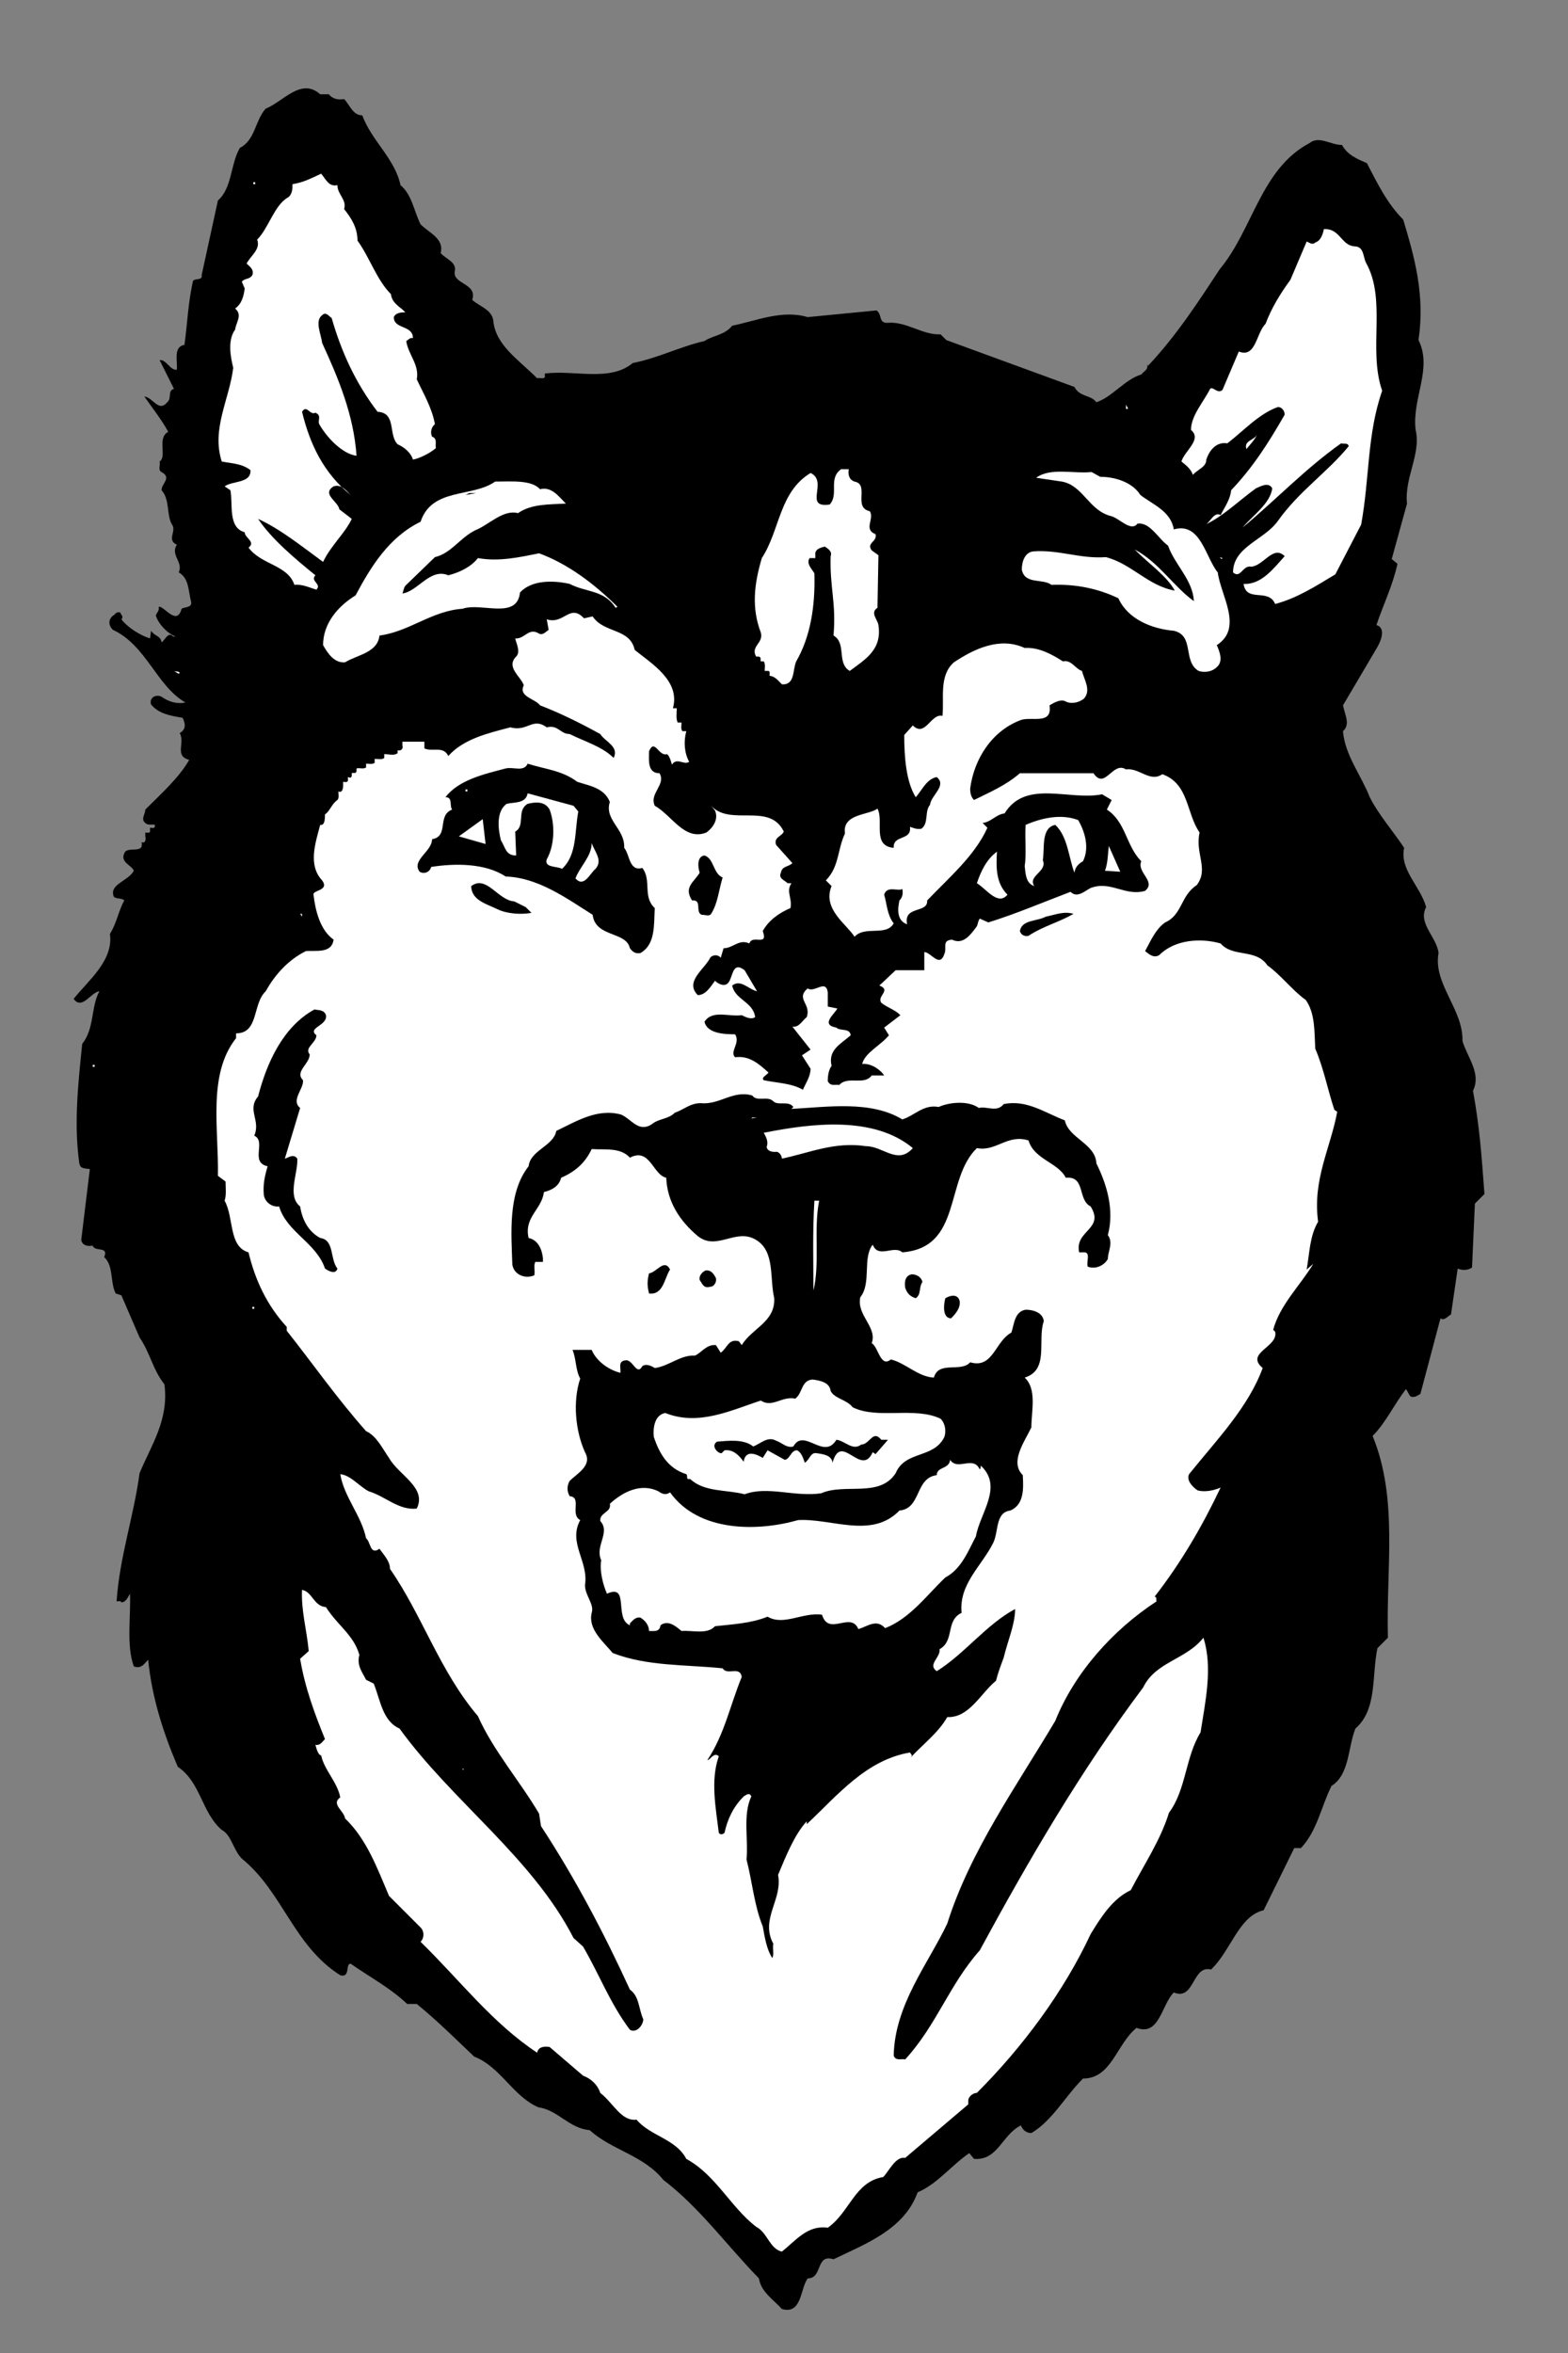 <?xml version="1.0" encoding="UTF-8" standalone="no"?>
<svg
   xmlns:dc="http://purl.org/dc/elements/1.1/"
   xmlns:cc="http://creativecommons.org/ns#"
   xmlns:rdf="http://www.w3.org/1999/02/22-rdf-syntax-ns#"
   xmlns:svg="http://www.w3.org/2000/svg"
   xmlns="http://www.w3.org/2000/svg"
   viewBox="0 0 218.667 328"
   height="328"
   width="218.667"
   xml:space="preserve"
   id="svg2"
   version="1.1"><rect x="0" y="0" width="218.667" height="328" fill="#808080" stroke="none"/><defs
     id="defs6" /><g
     transform="matrix(1.333,0,0,-1.333,0,328)"
     id="g10"><g
       transform="scale(0.1)"
       id="g12"><path
         id="path14"
         style="fill:#000000;fill-opacity:1;fill-rule:nonzero;stroke:none"
         d="m 344,2362 c 4,-5 10,-6 16,-5 6,-6 9,-17 19,-17 10,-27 34,-45 40,-73 12,-10 14,-27 21,-41 9,-9 25,-15 21,-30 5,-6 16,-9 15,-18 -4,-15 24,-13 18,-31 8,-7 20,-10 22,-21 2,-26 26,-41 46,-61 2,1 6,-1 8,1 v 4 c 31,4 68,-9 92,11 26,5 49,17 75,23 9,6 21,6 29,16 25,5 52,17 79,9 l 72,7 c 6,-4 2,-13 11,-13 20,2 37,-13 56,-12 l 6,-6 134,-49 c 6,-11 17,-8 23,-16 16,5 30,24 47,29 2,3 8,5 6,11 l 1,-2 c 30,32 52,66 75,101 35,42 43,105 94,132 10,8 22,-2 34,-2 6,-11 17,-15 26,-19 11,-21 21,-42 38,-59 12,-40 23,-79 16,-126 15,-30 -7,-61 -3,-94 6,-25 -12,-50 -9,-77 l -16,-58 6,-5 c -5,-23 -15,-43 -22,-64 10,-3 5,-16 1,-23 l -36,-61 c 2,-10 8,-20 0,-27 2,-25 19,-46 28,-69 9,-18 24,-35 36,-53 -5,-23 17,-40 23,-62 -9,-17 11,-31 13,-48 -6,-32 26,-59 25,-92 5,-17 20,-34 11,-52 7,-38 9,-68 12,-108 l -10,-10 -3,-67 c -5,-3 -10,-3 -15,-1 l -7,-48 c -4,-2 -7,-7 -11,-4 l -21,-79 c -3,-2 -8,-5 -11,-2 l -4,7 c -12,-15 -21,-35 -35,-49 27,-66 14,-138 16,-211 l -11,-11 c -6,-29 0,-64 -23,-84 -8,-20 -6,-48 -25,-60 -11,-22 -15,-47 -32,-65 h -7 l -32,-65 c -26,-6 -34,-42 -55,-62 -20,5 -17,-33 -39,-24 -13,-13 -15,-46 -39,-37 -21,-17 -26,-53 -56,-53 -19,-19 -32,-44 -54,-57 -5,0 -9,3 -11,8 -20,-10 -24,-37 -49,-35 l -5,6 c -19,-13 -33,-32 -54,-41 -14,-39 -55,-54 -88,-70 -19,6 -11,-20 -27,-20 -8,-11 -6,-38 -27,-32 -9,10 -22,18 -24,32 -35,36 -62,74 -100,103 -21,26 -54,31 -77,52 -22,2 -33,21 -54,24 -27,12 -39,42 -67,53 -20,19 -38,37 -60,55 h -10 c -18,17 -39,28 -59,42 -6,1 0,-15 -11,-12 -49,31 -60,87 -103,122 -9,9 -11,25 -21,30 -21,18 -22,50 -46,66 -15,35 -27,72 -31,112 -4,-4 -7,-10 -15,-7 -8,22 -3,52 -4,76 -2,-3 -4,-9 -9,-9 -1,2 -3,1 -5,1 3,46 18,89 24,134 12,29 31,56 26,93 -12,15 -15,33 -26,49 l -19,44 -6,2 c -6,12 -2,29 -12,38 5,12 -10,5 -12,12 -5,-1 -11,0 -12,6 l 9,74 c -5,1 -10,0 -11,6 -6,42 -1,85 3,125 13,16 9,39 18,55 -9,-1 -18,-20 -27,-8 15,19 42,40 38,68 7,11 9,24 15,35 -3,3 -8,1 -11,4 -5,13 15,16 21,27 -2,6 -16,9 -9,20 5,5 20,-2 17,10 4,-2 5,3 4,6 v 4 c 2,0 4,-1 5,1 v 4 c 2,0 4,-1 5,1 v 2 c -2,1 -7,-1 -10,2 -5,4 0,9 0,14 17,17 35,33 46,52 -16,4 -4,18 -10,28 7,4 6,10 3,16 -12,2 -25,4 -33,14 -2,7 5,11 11,8 7,-5 16,-8 25,-6 -30,17 -41,60 -76,76 -5,5 -5,12 2,16 1,2 4,3 6,2 0,-2 4,-4 1,-7 7,-9 20,-17 30,-20 l 1,8 c 4,-6 10,-5 11,-12 3,1 7,12 12,6 h 3 c -7,2 -18,12 -21,22 1,3 4,5 3,9 5,2 19,-21 24,-2 3,2 11,1 10,7 -3,11 -2,25 -13,31 5,11 -9,18 -2,29 -11,5 0,14 -5,21 -6,10 -2,26 -11,36 0,7 11,13 0,19 -4,2 -1,7 -2,11 8,5 -3,25 9,31 -7,13 -16,24 -25,37 9,-1 15,-17 24,-6 5,4 0,12 7,14 l -15,30 c 7,1 11,-11 18,-10 1,9 -4,24 8,26 3,22 4,46 9,67 3,3 10,0 9,6 l 17,78 c 15,13 13,38 23,55 16,8 16,29 27,41 18,7 37,33 57,15 h 9" /><path
         id="path16"
         style="fill:#ffffff;fill-opacity:1;fill-rule:nonzero;stroke:none"
         d="m 353,2267 c 0,-10 10,-15 7,-25 8,-10 14,-20 14,-33 13,-18 20,-41 35,-56 1,-10 11,-14 15,-19 -3,0 -10,0 -12,-5 0,-13 20,-8 20,-22 -3,1 -5,-2 -7,-3 2,-14 14,-25 11,-40 7,-15 16,-30 19,-47 -4,-3 -5,-9 -3,-13 6,-2 3,-8 4,-12 -7,-6 -18,-11 -24,-12 -2,7 -9,13 -16,16 -10,10 -1,33 -21,34 -23,30 -38,63 -48,98 -3,2 -6,7 -10,3 -8,-6 -1,-20 0,-29 17,-37 33,-75 36,-118 -15,2 -31,19 -39,33 -2,4 3,9 -4,12 -6,-3 -9,9 -14,1 8,-33 22,-64 52,-88 -5,4 -10,13 -19,10 -13,-8 5,-16 6,-24 l 13,-10 c -7,-15 -22,-28 -30,-45 -22,16 -44,34 -68,45 14,-21 39,-42 60,-59 -6,-6 7,-9 1,-15 -7,2 -15,6 -23,5 -7,21 -35,21 -48,39 8,6 -4,10 -4,16 -18,5 -12,30 -15,44 l -6,4 c 8,6 28,3 27,17 -9,7 -20,7 -30,9 -11,34 8,65 12,98 -3,12 -6,29 2,40 1,8 8,15 0,22 7,5 9,13 10,21 l -3,7 c 3,4 8,2 11,7 2,6 -3,9 -6,12 4,8 15,15 11,25 12,12 18,36 32,44 5,3 5,10 5,14 12,2 19,6 30,11 5,-6 8,-14 17,-12" /><path
         id="path18"
         style="fill:#ffffff;fill-opacity:1;fill-rule:nonzero;stroke:none"
         d="m 265,2268 h 2 v 2 h -2 v -2" /><path
         id="path20"
         style="fill:#ffffff;fill-opacity:1;fill-rule:nonzero;stroke:none"
         d="m 1417,2203 c 10,0 9,-11 12,-17 22,-39 2,-91 17,-134 -16,-46 -13,-91 -22,-140 l -27,-52 c -20,-12 -40,-25 -63,-31 -7,17 -30,1 -33,21 19,-1 32,17 43,29 -12,12 -22,-10 -35,-11 -9,2 -11,-13 -19,-6 0,27 33,34 47,54 22,31 52,51 74,78 -1,4 -5,2 -8,3 -38,-27 -68,-59 -103,-88 10,12 29,25 31,41 -4,7 -12,2 -17,0 -18,-13 -34,-29 -53,-38 5,2 9,14 16,10 4,8 10,16 11,26 23,24 40,51 56,79 0,4 -3,8 -7,8 -20,-7 -36,-25 -53,-38 -12,2 -19,-8 -22,-17 0,-8 -9,-10 -14,-16 -2,6 -7,10 -12,14 3,11 22,23 10,33 0,15 13,29 20,43 3,3 8,-6 13,-1 l 17,40 c 18,-7 18,19 28,29 6,16 15,31 26,46 l 17,40 c 3,-1 6,-4 9,-1 6,2 8,9 9,14 17,1 18,-17 32,-18" /><path
         id="path22"
         style="fill:#ffffff;fill-opacity:1;fill-rule:nonzero;stroke:none"
         d="m 1180,2033 h -2 v 5 c 0,-2 2,-3 2,-5" /><path
         id="path24"
         style="fill:#ffffff;fill-opacity:1;fill-rule:nonzero;stroke:none"
         d="m 1304,1991 c -3,9 8,9 11,15 -2,-5 -7,-10 -11,-15" /><path
         id="path26"
         style="fill:#ffffff;fill-opacity:1;fill-rule:nonzero;stroke:none"
         d="m 888,1970 c -1,-5 0,-11 6,-13 16,-3 -2,-27 16,-31 5,-8 -7,-19 6,-24 2,-8 -10,-9 -4,-17 l 7,-5 -1,-55 c -8,-5 0,-12 1,-18 4,-26 -14,-36 -30,-48 -14,8 -3,29 -17,37 3,34 -4,50 -3,83 2,5 -3,8 -6,10 -5,-1 -11,-3 -10,-9 v -3 h -6 c -4,-6 3,-12 5,-16 1,-34 -4,-66 -19,-92 -4,-9 -1,-25 -15,-24 -5,5 -7,8 -13,9 0,2 1,4 -1,5 h -4 c 0,3 1,7 -1,10 h -3 c -1,1 1,4 -2,5 h -3 c -6,11 8,14 5,25 -10,26 -7,51 1,78 19,29 18,69 51,89 19,-9 -8,-37 20,-33 10,11 -2,27 12,37 h 8" /><path
         id="path28"
         style="fill:#ffffff;fill-opacity:1;fill-rule:nonzero;stroke:none"
         d="m 1151,1962 c 16,0 34,-6 42,-19 13,-10 32,-17 35,-36 28,8 33,-29 46,-45 3,-24 27,-58 -1,-76 3,-7 7,-17 0,-23 -5,-5 -13,-6 -19,-4 -17,10 -4,37 -26,42 -23,2 -48,12 -58,34 -21,10 -44,15 -70,14 -9,7 -28,0 -31,16 0,8 3,18 12,19 27,2 49,-8 76,-6 27,-7 44,-30 72,-35 -8,15 -27,28 -42,43 25,-13 41,-39 62,-54 -1,22 -20,38 -27,58 -10,7 -19,25 -32,23 -7,-9 -19,6 -28,8 -23,6 -29,32 -51,36 l -27,4 c 15,11 39,4 58,6 l 9,-5" /><path
         id="path30"
         style="fill:#ffffff;fill-opacity:1;fill-rule:nonzero;stroke:none"
         d="m 565,1949 c 12,3 19,-7 27,-15 -16,-1 -36,0 -50,-10 -16,4 -30,-12 -45,-18 -16,-8 -25,-24 -42,-28 l -31,-30 c -2,-3 -2,-6 -3,-8 16,2 29,27 48,19 12,3 24,9 31,18 22,-4 44,1 64,5 30,-11 58,-32 82,-56 l -2,-1 c -12,19 -31,16 -48,25 -18,4 -40,4 -52,-9 -3,-29 -41,-10 -60,-17 -32,-2 -56,-24 -87,-28 -2,-18 -23,-20 -36,-28 -11,-1 -18,9 -23,18 0,23 16,41 34,52 16,30 35,61 68,77 12,36 54,25 78,42 17,0 38,2 47,-8" /><path
         id="path32"
         style="fill:#000000;fill-opacity:1;fill-rule:nonzero;stroke:none"
         d="m 487,1943 4,2 h 7 z" /><path
         id="path34"
         style="fill:#ffffff;fill-opacity:1;fill-rule:nonzero;stroke:none"
         d="m 1278,1876 -2,2 3,-1 z" /><path
         id="path36"
         style="fill:#ffffff;fill-opacity:1;fill-rule:nonzero;stroke:none"
         d="m 620,1816 c 12,-18 39,-12 44,-35 17,-14 48,-32 40,-61 h 4 c 0,-5 -1,-11 1,-15 h 4 c 0,-3 -1,-7 1,-9 h 4 c -3,-11 -2,-23 3,-32 -5,-4 -13,5 -18,-3 -1,3 -2,8 -5,11 -9,-3 -13,17 -19,3 0,-9 -2,-23 11,-23 7,-12 -11,-21 -5,-34 18,-10 31,-37 54,-28 7,5 13,14 9,23 l -4,5 c 20,-22 61,4 76,-27 -2,-5 -11,-6 -8,-14 l 17,-19 c -4,-4 -11,-3 -12,-10 -3,-6 4,-8 7,-11 h 4 c -6,-9 1,-15 -1,-26 -12,-5 -23,-13 -29,-24 6,-17 -11,-3 -14,-13 -11,5 -17,-5 -27,-5 l -3,-10 c -3,4 -9,3 -11,0 -6,-12 -27,-25 -13,-39 8,0 13,8 18,15 3,-3 10,-7 14,-2 5,6 4,23 17,13 l 13,-22 c -9,2 -17,13 -26,6 3,-15 22,-17 24,-33 -4,-3 -10,0 -14,2 -13,-2 -31,6 -39,-7 3,-12 20,-13 32,-13 6,-9 -6,-18 0,-24 15,2 25,-7 35,-16 -2,-3 -8,-5 -5,-8 14,-3 29,-3 41,-10 3,7 8,14 8,22 l -9,14 9,6 -19,24 c 7,-1 10,6 15,10 5,14 -12,19 1,30 7,-5 19,10 21,-4 v -15 l 10,-2 c -3,-6 -18,-17 -1,-20 4,-4 14,0 15,-8 -10,-9 -24,-15 -20,-32 -3,-4 -4,-10 -4,-16 3,-6 8,-3 12,-4 9,10 26,-1 34,10 h 13 c -3,5 -13,13 -23,12 3,12 19,19 28,30 l -5,8 17,13 c -6,6 -14,8 -20,13 -5,7 11,13 -2,18 l 17,16 h 30 v 19 c 7,0 16,-17 21,-2 3,7 -3,14 8,15 12,-6 20,6 26,14 1,2 1,5 3,8 l 9,-4 c 29,9 57,21 86,32 7,-7 15,1 21,4 21,8 36,-9 57,-3 12,10 -9,19 -4,31 -16,16 -16,41 -36,54 l 5,10 -10,6 c -34,-7 -80,16 -102,-20 -9,-1 -14,-9 -23,-10 l 5,-5 c -13,-29 -40,-52 -63,-76 1,-14 -25,-5 -21,-25 -11,4 -10,16 -8,25 3,3 4,7 3,12 -4,-3 -16,4 -19,-6 3,-10 3,-21 10,-30 -8,-14 -30,-2 -41,-14 -8,13 -34,29 -24,53 l -6,6 c 14,14 12,32 20,49 -3,21 25,19 34,26 7,-13 -6,-39 17,-41 -1,14 19,7 17,22 3,-1 7,-3 12,-2 8,6 3,18 9,25 1,10 18,20 7,29 -11,-2 -16,-15 -22,-21 -10,16 -12,42 -12,65 l 9,10 c 13,-13 19,13 31,10 2,18 -4,42 12,56 21,14 48,27 74,15 15,1 29,-7 40,-14 9,2 13,-8 20,-10 2,-9 10,-20 2,-29 -5,-4 -13,-6 -19,-3 -5,3 -12,-1 -17,-4 3,-20 -17,-12 -29,-15 -31,-11 -50,-41 -54,-72 0,-5 1,-9 4,-12 16,8 33,15 48,28 h 77 c 12,-18 20,13 34,4 14,2 25,-14 38,-5 28,-10 25,-41 39,-61 -5,-22 10,-38 -3,-55 -17,-11 -15,-31 -33,-39 -10,-7 -15,-19 -21,-30 4,-3 9,-8 15,-4 16,16 43,18 64,12 13,-15 37,-5 49,-23 13,-9 27,-27 40,-36 10,-14 9,-33 10,-51 9,-21 13,-43 20,-64 l 3,-2 c -7,-38 -26,-71 -20,-115 -9,-15 -9,-34 -12,-50 l 7,6 c -14,-23 -35,-43 -42,-69 l 2,-2 c 4,-16 -32,-22 -13,-38 -15,-41 -48,-75 -77,-111 -3,-6 3,-13 9,-17 8,-2 17,0 24,3 -19,-40 -41,-78 -69,-114 3,-1 1,-3 2,-5 -46,-30 -86,-75 -106,-125 -41,-69 -89,-136 -113,-212 -20,-42 -55,-85 -56,-138 2,-6 8,-3 12,-4 33,36 46,78 78,114 51,94 105,187 171,275 13,27 45,29 63,52 10,-31 2,-67 -3,-99 -16,-26 -15,-60 -33,-84 -9,-29 -26,-54 -40,-81 -19,-9 -31,-28 -42,-46 -28,-60 -71,-118 -119,-166 -4,0 -9,-4 -9,-8 v -4 l -66,-56 c -10,2 -17,-14 -23,-20 -30,-5 -35,-37 -58,-53 -21,3 -33,-13 -48,-25 -13,3 -15,20 -27,26 -27,21 -42,54 -73,71 -11,21 -38,24 -52,41 -16,-2 -24,17 -38,28 -3,9 -10,15 -18,18 l -35,30 c -6,1 -12,0 -13,-6 -47,31 -81,76 -122,116 4,4 4,11 0,15 l -33,33 c -12,28 -23,59 -46,81 -1,8 -15,15 -5,22 -3,16 -17,29 -20,44 -3,0 -5,7 -6,11 5,-1 7,3 10,6 -11,27 -21,54 -26,84 l 9,8 c -2,22 -8,42 -7,64 11,-2 12,-17 25,-18 12,-19 29,-29 35,-50 -3,-11 3,-18 7,-26 l 8,-4 c 7,-17 9,-39 27,-47 55,-76 139,-135 182,-219 l 10,-9 c 17,-29 28,-59 49,-87 7,-4 14,5 14,11 -5,11 -4,24 -14,31 -27,59 -57,116 -93,171 l -2,13 c -20,34 -48,66 -64,102 -40,47 -58,105 -92,154 0,8 -6,14 -11,21 -10,-7 -9,7 -14,11 -5,24 -23,43 -27,67 11,-1 20,-13 30,-18 17,-5 31,-20 50,-18 11,22 -19,35 -29,53 -7,10 -13,23 -24,28 -31,35 -56,71 -83,105 v 4 c -21,23 -33,49 -40,78 -21,6 -15,36 -25,54 2,6 1,13 1,20 l -8,6 c 1,49 -11,106 19,144 v 5 c 24,0 17,31 31,44 10,18 24,33 42,42 10,1 27,-3 29,12 -14,10 -19,30 -21,47 -1,5 17,4 9,15 -15,16 -7,39 -2,58 5,-1 5,7 5,11 5,3 7,11 13,15 2,2 1,6 1,9 4,-2 5,3 5,6 v 4 c 1,0 4,-1 5,1 v 4 c 1,0 3,-2 4,1 v 3 c 2,1 4,-1 5,2 v 3 c 3,1 7,-1 10,1 v 4 c 3,0 7,-1 9,1 v 4 c 4,0 8,-1 10,1 v 4 c 5,0 10,-2 14,1 v 3 c 4,-1 6,2 5,5 v 4 h 23 v -7 c 8,-4 20,3 25,-8 16,18 42,24 65,30 18,-5 23,11 38,0 12,3 14,-7 24,-7 16,-8 34,-13 46,-25 6,12 -9,17 -14,25 -20,11 -42,22 -63,30 -5,7 -23,9 -17,21 -3,9 -19,19 -8,30 5,5 0,14 -1,19 10,-1 14,12 25,5 4,-2 7,2 10,4 l -2,11 c 18,-6 24,17 39,1 l 9,2" /><path
         id="path38"
         style="fill:#ffffff;fill-opacity:1;fill-rule:nonzero;stroke:none"
         d="m 188,1757 -1,-1 -5,3 c 2,-1 5,0 6,-2" /><path
         id="path40"
         style="fill:#000000;fill-opacity:1;fill-rule:nonzero;stroke:none"
         d="m 604,1643 c 12,-4 28,-6 34,-21 -6,-19 16,-28 15,-48 6,-7 5,-25 19,-21 10,-13 0,-30 13,-42 -1,-17 1,-38 -15,-47 -5,-1 -8,1 -11,5 -4,18 -36,11 -39,35 -27,17 -57,39 -91,40 -21,14 -53,14 -78,10 -1,-5 -7,-8 -12,-5 -9,12 13,21 13,34 18,3 5,25 21,31 -3,4 1,13 -7,13 14,18 40,24 63,30 8,2 19,-4 23,5 19,-6 36,-7 52,-19" /><path
         id="path42"
         style="fill:#ffffff;fill-opacity:1;fill-rule:nonzero;stroke:none"
         d="m 487,1633 h 2 v 2 h -2 v -2" /><path
         id="path44"
         style="fill:#ffffff;fill-opacity:1;fill-rule:nonzero;stroke:none"
         d="m 605,1612 c -4,-21 -1,-45 -17,-60 -5,3 -19,1 -16,10 8,14 9,36 3,52 -5,9 -15,8 -23,6 -12,-7 -2,-23 -13,-29 l 1,-25 c -11,0 -11,8 -16,16 -3,12 -5,30 6,38 8,2 20,0 22,11 l 48,-13 5,-6" /><path
         id="path46"
         style="fill:#ffffff;fill-opacity:1;fill-rule:nonzero;stroke:none"
         d="m 1128,1603 c 7,-12 12,-29 5,-43 -5,-3 -8,-6 -9,-12 -6,16 -7,38 -20,50 -15,-3 -11,-24 -13,-37 5,-12 -16,-16 -9,-27 -9,3 -9,13 -10,21 2,12 0,30 1,43 16,7 37,12 55,5" /><path
         id="path48"
         style="fill:#ffffff;fill-opacity:1;fill-rule:nonzero;stroke:none"
         d="m 480,1586 25,18 3,-26 z" /><path
         id="path50"
         style="fill:#ffffff;fill-opacity:1;fill-rule:nonzero;stroke:none"
         d="m 623,1552 c -6,-5 -12,-20 -21,-10 5,13 17,23 17,37 3,-9 12,-18 4,-27" /><path
         id="path52"
         style="fill:#ffffff;fill-opacity:1;fill-rule:nonzero;stroke:none"
         d="m 1156,1550 c 3,8 3,17 4,26 l 12,-27 -16,1" /><path
         id="path54"
         style="fill:#ffffff;fill-opacity:1;fill-rule:nonzero;stroke:none"
         d="m 1054,1525 c -10,-12 -22,6 -32,12 4,12 10,25 21,33 -1,-17 -1,-33 11,-45" /><path
         id="path56"
         style="fill:#000000;fill-opacity:1;fill-rule:nonzero;stroke:none"
         d="m 756,1543 c -4,-13 -5,-27 -12,-38 -2,-3 -6,-1 -10,-1 -7,3 1,16 -10,15 -9,14 2,19 8,29 -2,6 -3,17 5,18 10,-3 9,-19 19,-23" /><path
         id="path58"
         style="fill:#000000;fill-opacity:1;fill-rule:nonzero;stroke:none"
         d="m 550,1512 6,-6 c -11,-2 -26,-1 -36,4 -10,5 -27,9 -27,24 16,12 28,-15 45,-16 l 12,-6" /><path
         id="path60"
         style="fill:#000000;fill-opacity:1;fill-rule:nonzero;stroke:none"
         d="m 1123,1505 c -13,-8 -32,-13 -47,-23 -4,-1 -8,1 -9,5 2,12 18,10 27,15 10,2 19,6 29,3" /><path
         id="path62"
         style="fill:#ffffff;fill-opacity:1;fill-rule:nonzero;stroke:none"
         d="m 316,1502 -2,3 h 2 z" /><path
         id="path64"
         style="fill:#ffffff;fill-opacity:1;fill-rule:nonzero;stroke:none"
         d="m 284,1495 -3,-2 3,2" /><path
         id="path66"
         style="fill:#000000;fill-opacity:1;fill-rule:nonzero;stroke:none"
         d="m 341,1399 c 2,-11 -20,-13 -10,-21 0,-8 -13,-13 -7,-20 0,-10 -16,-18 -7,-27 1,-9 -13,-21 -3,-29 l -16,-53 c 2,0 9,6 13,0 1,-15 -11,-39 3,-50 2,-13 8,-26 21,-33 15,-2 10,-22 18,-32 -2,-7 -10,-2 -13,0 -9,27 -40,38 -48,65 -8,-1 -15,5 -16,12 -1,11 1,20 4,30 -19,4 -1,26 -14,32 7,16 -8,27 4,41 9,35 26,73 59,91 4,-1 10,0 12,-6" /><path
         id="path68"
         style="fill:#ffffff;fill-opacity:1;fill-rule:nonzero;stroke:none"
         d="m 97,1345 h 2 v 2 h -2 v -2" /><path
         id="path70"
         style="fill:#000000;fill-opacity:1;fill-rule:nonzero;stroke:none"
         d="m 809,1309 c 5,-5 16,1 21,-6 l -2,-2 c 38,2 83,9 116,-11 13,4 22,16 38,13 11,5 31,7 42,-1 9,2 19,-5 26,4 24,5 43,-9 64,-17 4,-19 32,-24 33,-45 11,-22 19,-49 12,-75 6,-8 0,-17 0,-25 -4,-7 -13,-11 -21,-8 -2,5 4,16 -5,15 h -4 c -5,23 27,24 12,48 -14,7 -5,32 -26,30 -8,16 -33,19 -39,39 -22,7 -34,-12 -54,-8 -34,-33 -15,-104 -78,-109 -9,8 -25,-7 -31,8 -11,-14 -1,-40 -13,-55 -4,-19 18,-31 12,-48 7,-4 9,-26 20,-17 16,-4 28,-18 45,-19 5,18 28,5 38,16 24,-7 26,22 43,31 3,8 3,22 15,24 8,0 18,-3 19,-12 -7,-20 6,-51 -20,-59 13,-12 7,-35 7,-52 -7,-15 -23,-36 -9,-50 1,-15 1,-31 -13,-37 -16,-2 -12,-22 -18,-34 -12,-24 -36,-43 -33,-73 -17,-8 -7,-29 -23,-38 1,-9 -13,-16 -3,-23 29,18 52,49 82,65 0,-16 -8,-34 -12,-51 -3,-8 -6,-16 -8,-24 -16,-13 -28,-39 -51,-38 -9,-16 -25,-28 -38,-42 0,1 1,1 1,2 l -2,3 c -46,-8 -75,-44 -108,-75 v 3 c -13,-14 -22,-37 -30,-56 5,-26 -19,-46 -5,-72 -1,-5 1,-11 -1,-15 -6,9 -8,22 -10,33 -9,22 -11,47 -17,70 2,22 -4,47 5,66 -2,5 -6,1 -8,0 -11,-11 -17,-24 -20,-38 -1,-1 -4,-3 -6,0 -3,25 -9,55 0,80 -5,5 -9,-4 -12,-4 18,27 24,58 36,87 -2,12 -15,1 -20,9 -39,4 -79,2 -115,16 -10,12 -26,25 -22,42 3,9 -7,18 -7,29 4,25 -18,44 -5,68 -11,6 2,24 -11,25 -3,5 -3,11 0,16 8,8 24,16 16,30 -10,22 -13,53 -5,77 -5,9 -4,20 -8,30 h 20 c 5,-12 18,-21 30,-24 1,4 -3,12 5,13 8,2 12,-17 18,-6 4,3 10,0 13,-2 15,2 27,14 42,13 7,3 12,12 22,11 l 5,-8 c 7,5 8,15 19,12 l 3,-4 c 11,18 35,24 34,49 -5,21 1,49 -19,61 -21,13 -41,-12 -61,4 -19,16 -32,36 -33,61 -14,3 -17,32 -38,21 -10,11 -26,8 -40,9 -7,-15 -18,-24 -32,-30 -2,-9 -10,-13 -18,-15 -2,-18 -21,-26 -16,-48 10,-2 14,-12 15,-21 v -4 h -8 c -2,-4 0,-9 -1,-14 -9,-4 -21,0 -23,11 -1,32 -5,75 17,103 2,17 26,21 29,37 21,10 43,24 68,17 11,-5 18,-19 32,-10 7,6 17,5 24,12 9,3 16,10 27,10 20,-2 34,14 54,8 5,-7 16,0 22,-6" /><path
         id="path72"
         style="fill:#ffffff;fill-opacity:1;fill-rule:nonzero;stroke:none"
         d="m 786,1291 1,1 h 5 z" /><path
         id="path74"
         style="fill:#ffffff;fill-opacity:1;fill-rule:nonzero;stroke:none"
         d="m 955,1260 c -16,-18 -31,2 -49,2 -33,5 -59,-7 -88,-13 0,3 -3,8 -7,7 -4,0 -8,1 -9,5 2,5 0,10 -3,15 50,10 115,18 156,-16" /><path
         id="path76"
         style="fill:#ffffff;fill-opacity:1;fill-rule:nonzero;stroke:none"
         d="m 215,1218 -1,-4 1,4" /><path
         id="path78"
         style="fill:#ffffff;fill-opacity:1;fill-rule:nonzero;stroke:none"
         d="m 857,1205 c -6,-30 1,-65 -6,-94 0,30 -1,60 1,94 h 5" /><path
         id="path80"
         style="fill:#000000;fill-opacity:1;fill-rule:nonzero;stroke:none"
         d="m 701,1133 c -6,-9 -7,-27 -22,-25 -2,8 -2,13 0,21 8,1 16,16 22,4" /><path
         id="path82"
         style="fill:#000000;fill-opacity:1;fill-rule:nonzero;stroke:none"
         d="m 749,1124 c 1,-4 -2,-9 -6,-9 -7,-2 -8,3 -11,7 -1,4 2,8 6,10 6,1 9,-4 11,-8" /><path
         id="path84"
         style="fill:#000000;fill-opacity:1;fill-rule:nonzero;stroke:none"
         d="m 965,1120 c -4,-6 -1,-13 -7,-17 -6,2 -9,5 -11,11 -1,6 0,13 7,14 5,0 10,-3 11,-8" /><path
         id="path86"
         style="fill:#000000;fill-opacity:1;fill-rule:nonzero;stroke:none"
         d="m 1004,1100 c 1,-7 -4,-13 -9,-18 -9,0 -8,14 -6,21 5,3 13,5 15,-3" /><path
         id="path88"
         style="fill:#ffffff;fill-opacity:1;fill-rule:nonzero;stroke:none"
         d="m 264,1092 h 2 v 2 h -2 v -2" /><path
         id="path90"
         style="fill:#ffffff;fill-opacity:1;fill-rule:nonzero;stroke:none"
         d="m 869,1006 c 4,-8 17,-9 23,-17 26,-13 65,1 92,-12 5,-5 6,-13 4,-19 -11,-23 -41,-14 -51,-38 -17,-26 -53,-10 -78,-21 -28,-4 -56,8 -80,-1 -19,5 -42,2 -57,16 -5,-1 -2,3 -4,5 -19,6 -28,21 -34,39 -1,10 1,23 12,25 35,-14 69,3 100,13 12,-8 22,5 36,2 8,6 6,19 18,20 8,-1 18,-3 19,-12" /><path
         id="path92"
         style="fill:#000000;fill-opacity:1;fill-rule:nonzero;stroke:none"
         d="m 929,955 -13,-15 -3,2 c -12,-27 -33,22 -42,-11 -1,8 -10,9 -17,10 -6,1 -7,-7 -12,-10 -2,5 -3,10 -8,13 -7,0 -7,-9 -13,-10 l -18,10 -5,-8 c -5,3 -18,10 -20,-4 -5,7 -11,13 -20,12 l -3,-3 c -3,-1 -12,7 -5,12 12,1 28,3 38,-5 8,3 15,11 24,6 6,-2 11,-8 18,-6 11,20 32,-15 45,7 9,-1 17,-12 26,-5 9,0 12,16 21,5 h 7" /><path
         id="path94"
         style="fill:#ffffff;fill-opacity:1;fill-rule:nonzero;stroke:none"
         d="m 1025,924 c 1,1 1,2 1,4 24,-22 -1,-50 -5,-74 -8,-15 -15,-34 -32,-43 -19,-18 -37,-43 -63,-53 -9,10 -18,2 -28,-1 -8,19 -31,-8 -38,15 -20,3 -40,-12 -57,-2 -17,-7 -37,-8 -55,-10 -8,-9 -24,-4 -35,-5 -6,5 -14,12 -22,6 -1,-7 -6,-6 -12,-6 0,6 -4,11 -9,14 -5,1 -8,-3 -11,-6 v -2 c -17,7 0,44 -24,33 -4,9 -8,24 -6,35 -7,15 10,29 -1,41 -1,9 12,9 10,18 14,13 33,22 51,13 4,-3 8,-4 12,-1 30,-42 92,-41 134,-29 35,2 77,-20 106,10 23,2 16,34 39,37 0,9 13,6 14,16 8,-12 24,5 31,-10" /><path
         id="path96"
         style="fill:#ffffff;fill-opacity:1;fill-rule:nonzero;stroke:none"
         d="m 484,610 h 1 v 1 h -1 v -1" /><path
         id="path98"
         style="fill:#ffffff;fill-opacity:1;fill-rule:nonzero;stroke:none"
         d="m 486,605 1,-4 -1,4" /><path
         id="path100"
         style="fill:#ffffff;fill-opacity:1;fill-rule:nonzero;stroke:none"
         d="m 298,492 2,-4 -2,4" /><path
         id="path102"
         style="fill:#ffffff;fill-opacity:1;fill-rule:nonzero;stroke:none"
         d="m 306,478 4,-4 -4,4" /></g></g></svg>